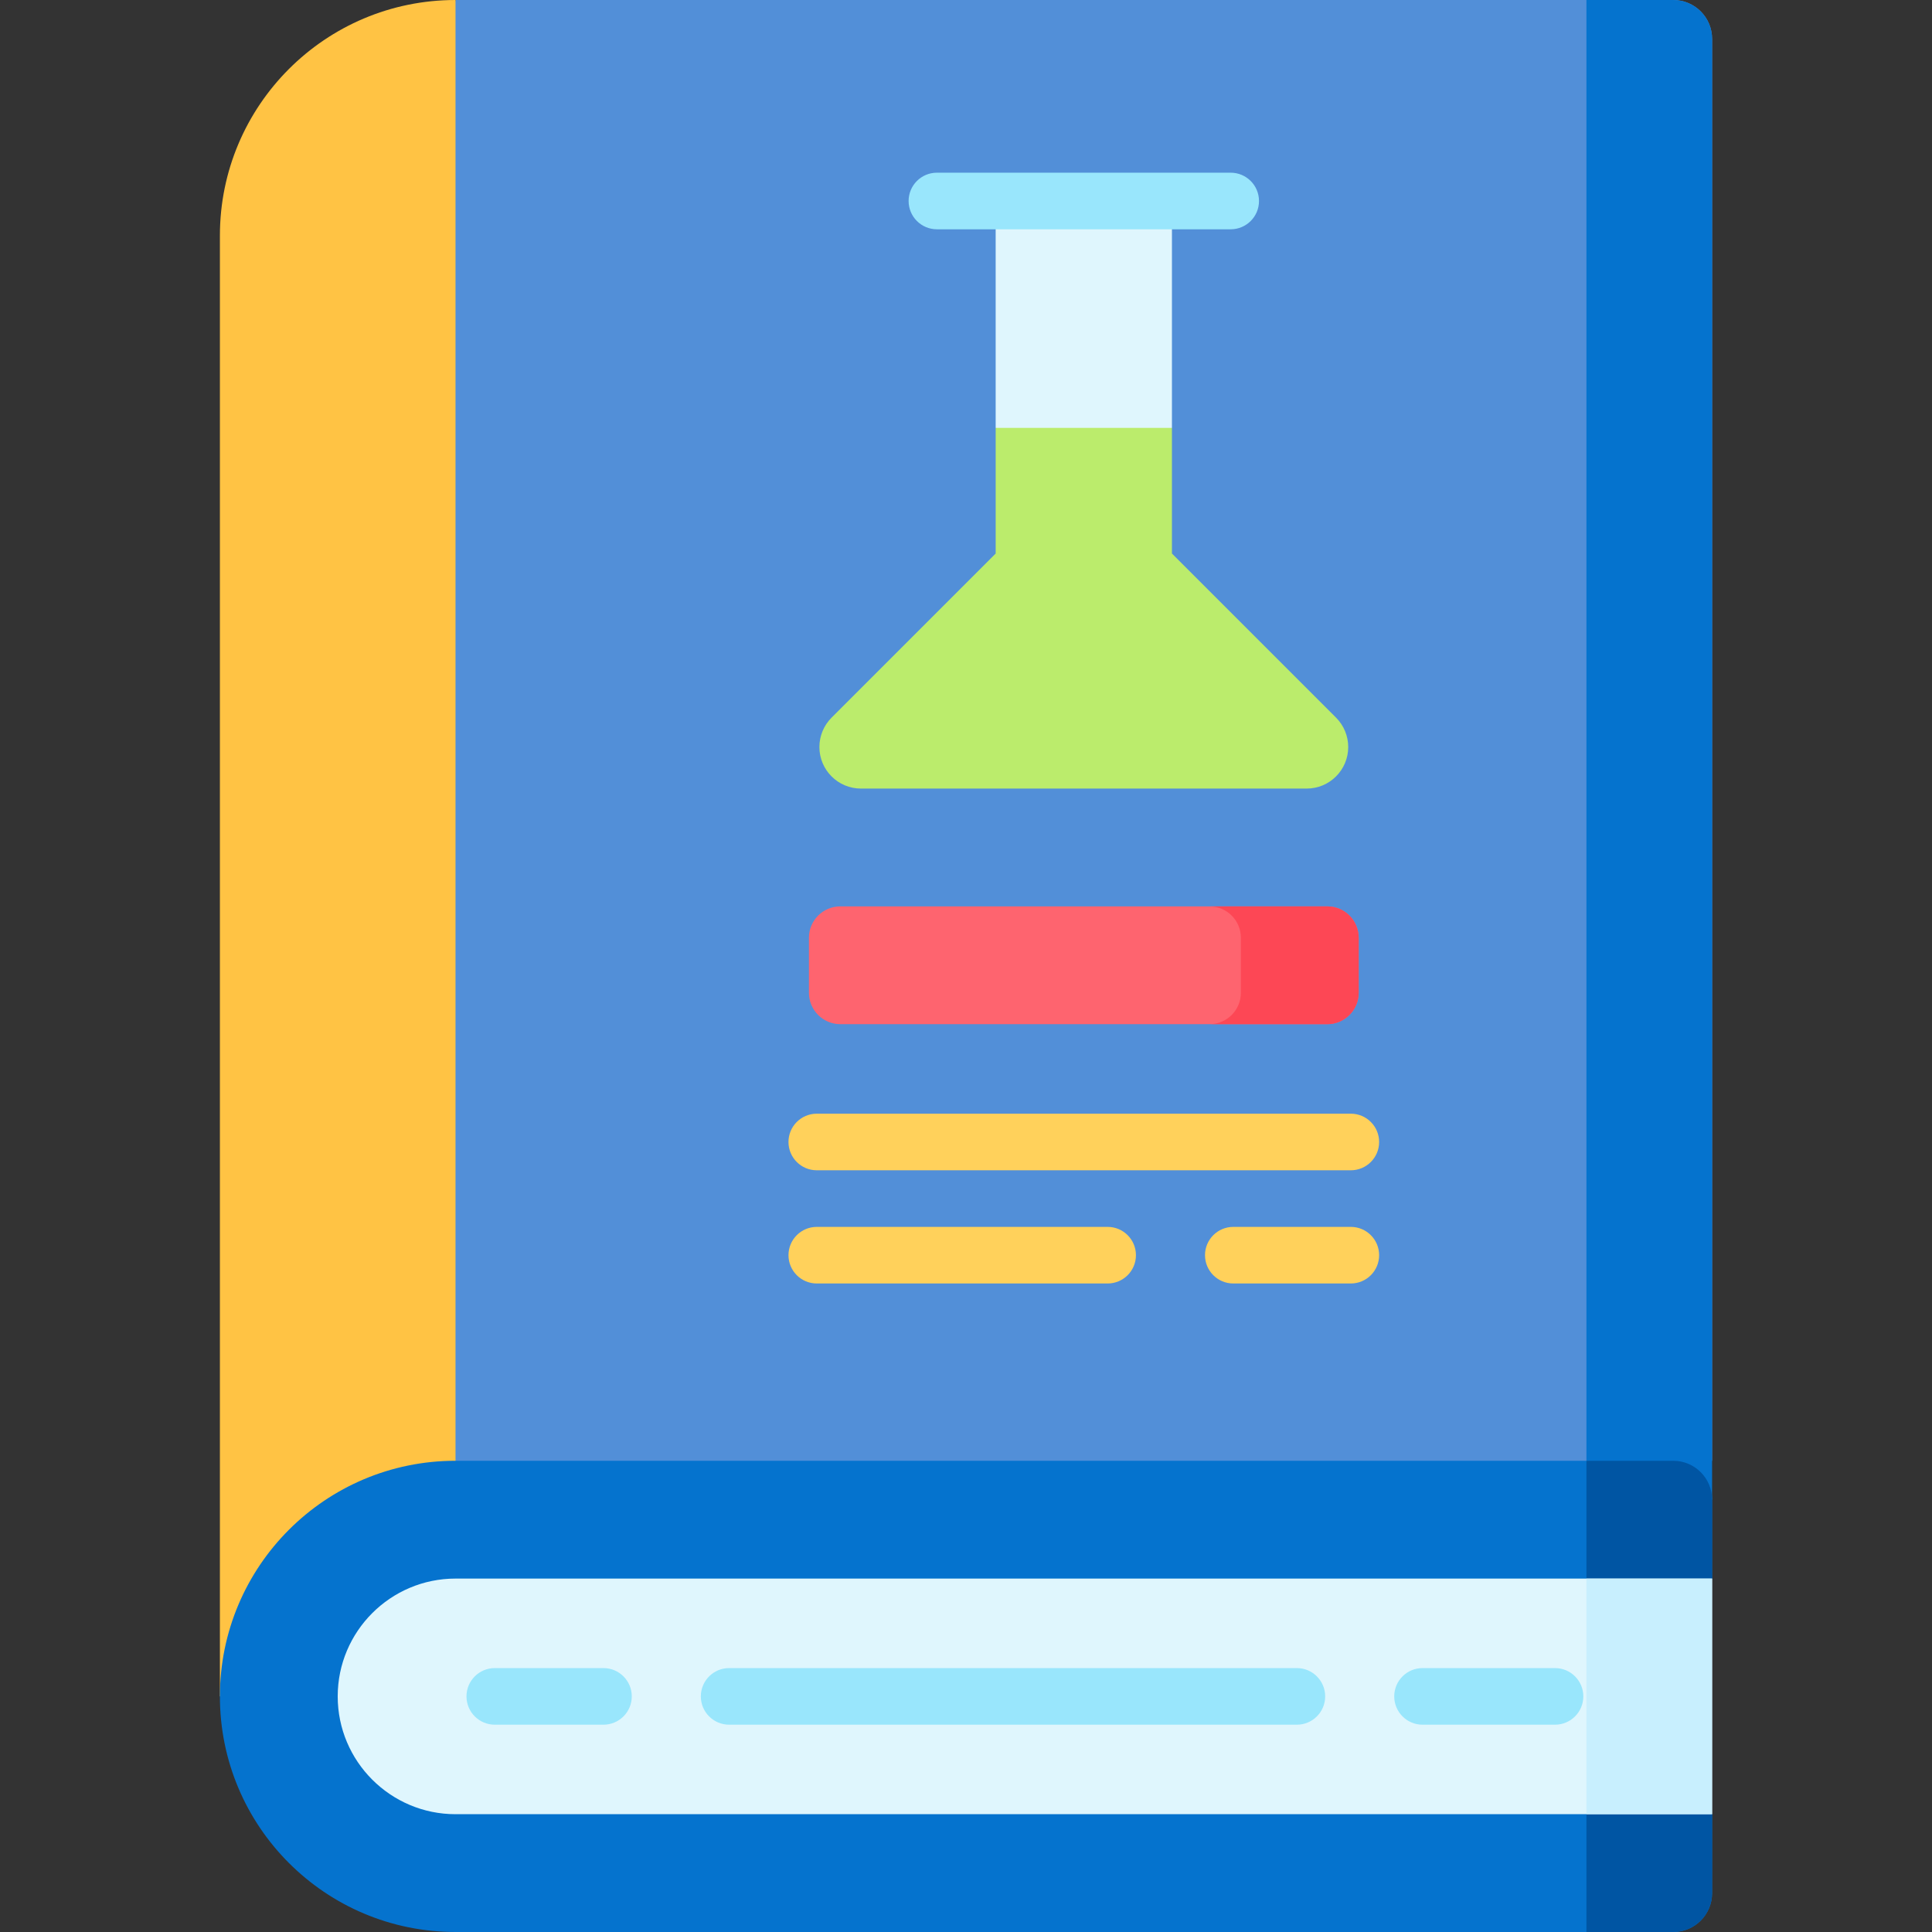 <svg id="Capa_1" enable-background="new 0 0 512 512" height="512" viewBox="0 0 512 512" width="512" xmlns="http://www.w3.org/2000/svg"><rect x="0" y="0" width="512" height="512" fill="#333333" stroke="none"/><g><g><path d="m443.422 0h-322.707l-40.985 211.966 39.33 227.998 334.664-52.842v-376.82c0-5.69-4.613-10.302-10.302-10.302z" fill="#528fd8"/></g><g><path d="m420.423 0v387.122l33.301 10.302v-387.122c0-5.69-4.612-10.302-10.302-10.302z" fill="#0573ce"/></g><g><path d="m58.276 62.439v387.122h62.439v-449.561c-34.484 0-62.439 27.955-62.439 62.439z" fill="#ffc344"/></g><g><path d="m453.723 480.78-20.802-31.22 20.802-31.219v-20.918c0-5.69-4.612-10.302-10.302-10.302h-322.706c-34.484 0-62.439 27.955-62.439 62.439 0 34.484 27.955 62.439 62.439 62.439h322.706c5.69 0 10.302-4.612 10.302-10.302z" fill="#0573ce"/></g><g><path d="m453.723 480.78-20.802-31.22 20.802-31.219v-20.918c0-5.69-4.612-10.302-10.302-10.302h-22.999v124.879h22.999c5.69 0 10.302-4.612 10.302-10.302z" fill="#0055a3"/></g><g><path d="m120.715 480.78c-17.214 0-31.22-14.005-31.22-31.22 0-17.214 14.005-31.22 31.22-31.22h333.008v62.439h-333.008z" fill="#dff6fd"/></g><g><path d="m420.423 418.341h33.3v62.439h-33.3z" fill="#c8effe"/></g><g><g><g><path d="m310.577 113.392v-60.127h-46.715v60.127l23.357 11.208z" fill="#dff6fd"/></g><g><path d="m263.862 113.392v33.302l-43.489 43.489c-2.065 2.065-3.225 4.866-3.225 7.786 0 6.081 4.93 11.011 11.011 11.011h118.121c6.081 0 11.011-4.93 11.011-11.011 0-2.92-1.16-5.721-3.225-7.786l-43.49-43.489v-33.302z" fill="#bbec6c"/></g></g><g><path d="m351.74 271.418h-129.041c-4.598 0-8.325-3.727-8.325-8.325v-14.569c0-4.598 3.727-8.325 8.325-8.325h129.041c4.598 0 8.325 3.727 8.325 8.325v14.569c0 4.598-3.727 8.325-8.325 8.325z" fill="#fe646f"/></g><g><path d="m351.74 240.199h-31.22c4.598 0 8.325 3.727 8.325 8.325v14.569c0 4.598-3.727 8.325-8.325 8.325h31.22c4.598 0 8.325-3.727 8.325-8.325v-14.569c0-4.598-3.727-8.325-8.325-8.325z" fill="#fd4755"/></g></g><g><path d="m412.098 457.061h-35.112c-4.142 0-7.5-3.357-7.5-7.5s3.358-7.5 7.5-7.5h35.112c4.142 0 7.5 3.357 7.5 7.5s-3.358 7.5-7.5 7.5z" fill="#99e6fc"/></g><g><path d="m159.927 457.061h-28.805c-4.142 0-7.5-3.357-7.5-7.5s3.358-7.5 7.5-7.5h28.805c4.142 0 7.5 3.357 7.5 7.5s-3.358 7.5-7.5 7.5z" fill="#99e6fc"/></g><g><path d="m343.685 457.061h-150.457c-4.142 0-7.5-3.357-7.5-7.5s3.358-7.5 7.5-7.5h150.457c4.142 0 7.5 3.357 7.5 7.5s-3.358 7.5-7.5 7.5z" fill="#99e6fc"/></g><g><path d="m326.148 60.765h-77.857c-4.142 0-7.5-3.357-7.5-7.5s3.358-7.5 7.5-7.5h77.857c4.142 0 7.5 3.357 7.5 7.5s-3.358 7.5-7.5 7.5z" fill="#99e6fc"/></g><g><g><path d="m357.984 310.138h-141.529c-4.142 0-7.5-3.357-7.5-7.5s3.358-7.5 7.5-7.5h141.529c4.142 0 7.5 3.357 7.5 7.5s-3.358 7.5-7.5 7.5z" fill="#ffd15b"/></g><g><path d="m357.984 340.138h-31.147c-4.142 0-7.5-3.357-7.5-7.5s3.358-7.5 7.5-7.5h31.147c4.142 0 7.5 3.357 7.5 7.5s-3.358 7.5-7.5 7.5z" fill="#ffd15b"/></g><g><path d="m293.536 340.138h-77.081c-4.142 0-7.5-3.357-7.5-7.5s3.358-7.5 7.5-7.5h77.081c4.142 0 7.5 3.357 7.5 7.5s-3.358 7.5-7.5 7.5z" fill="#ffd15b"/></g></g></g></svg>